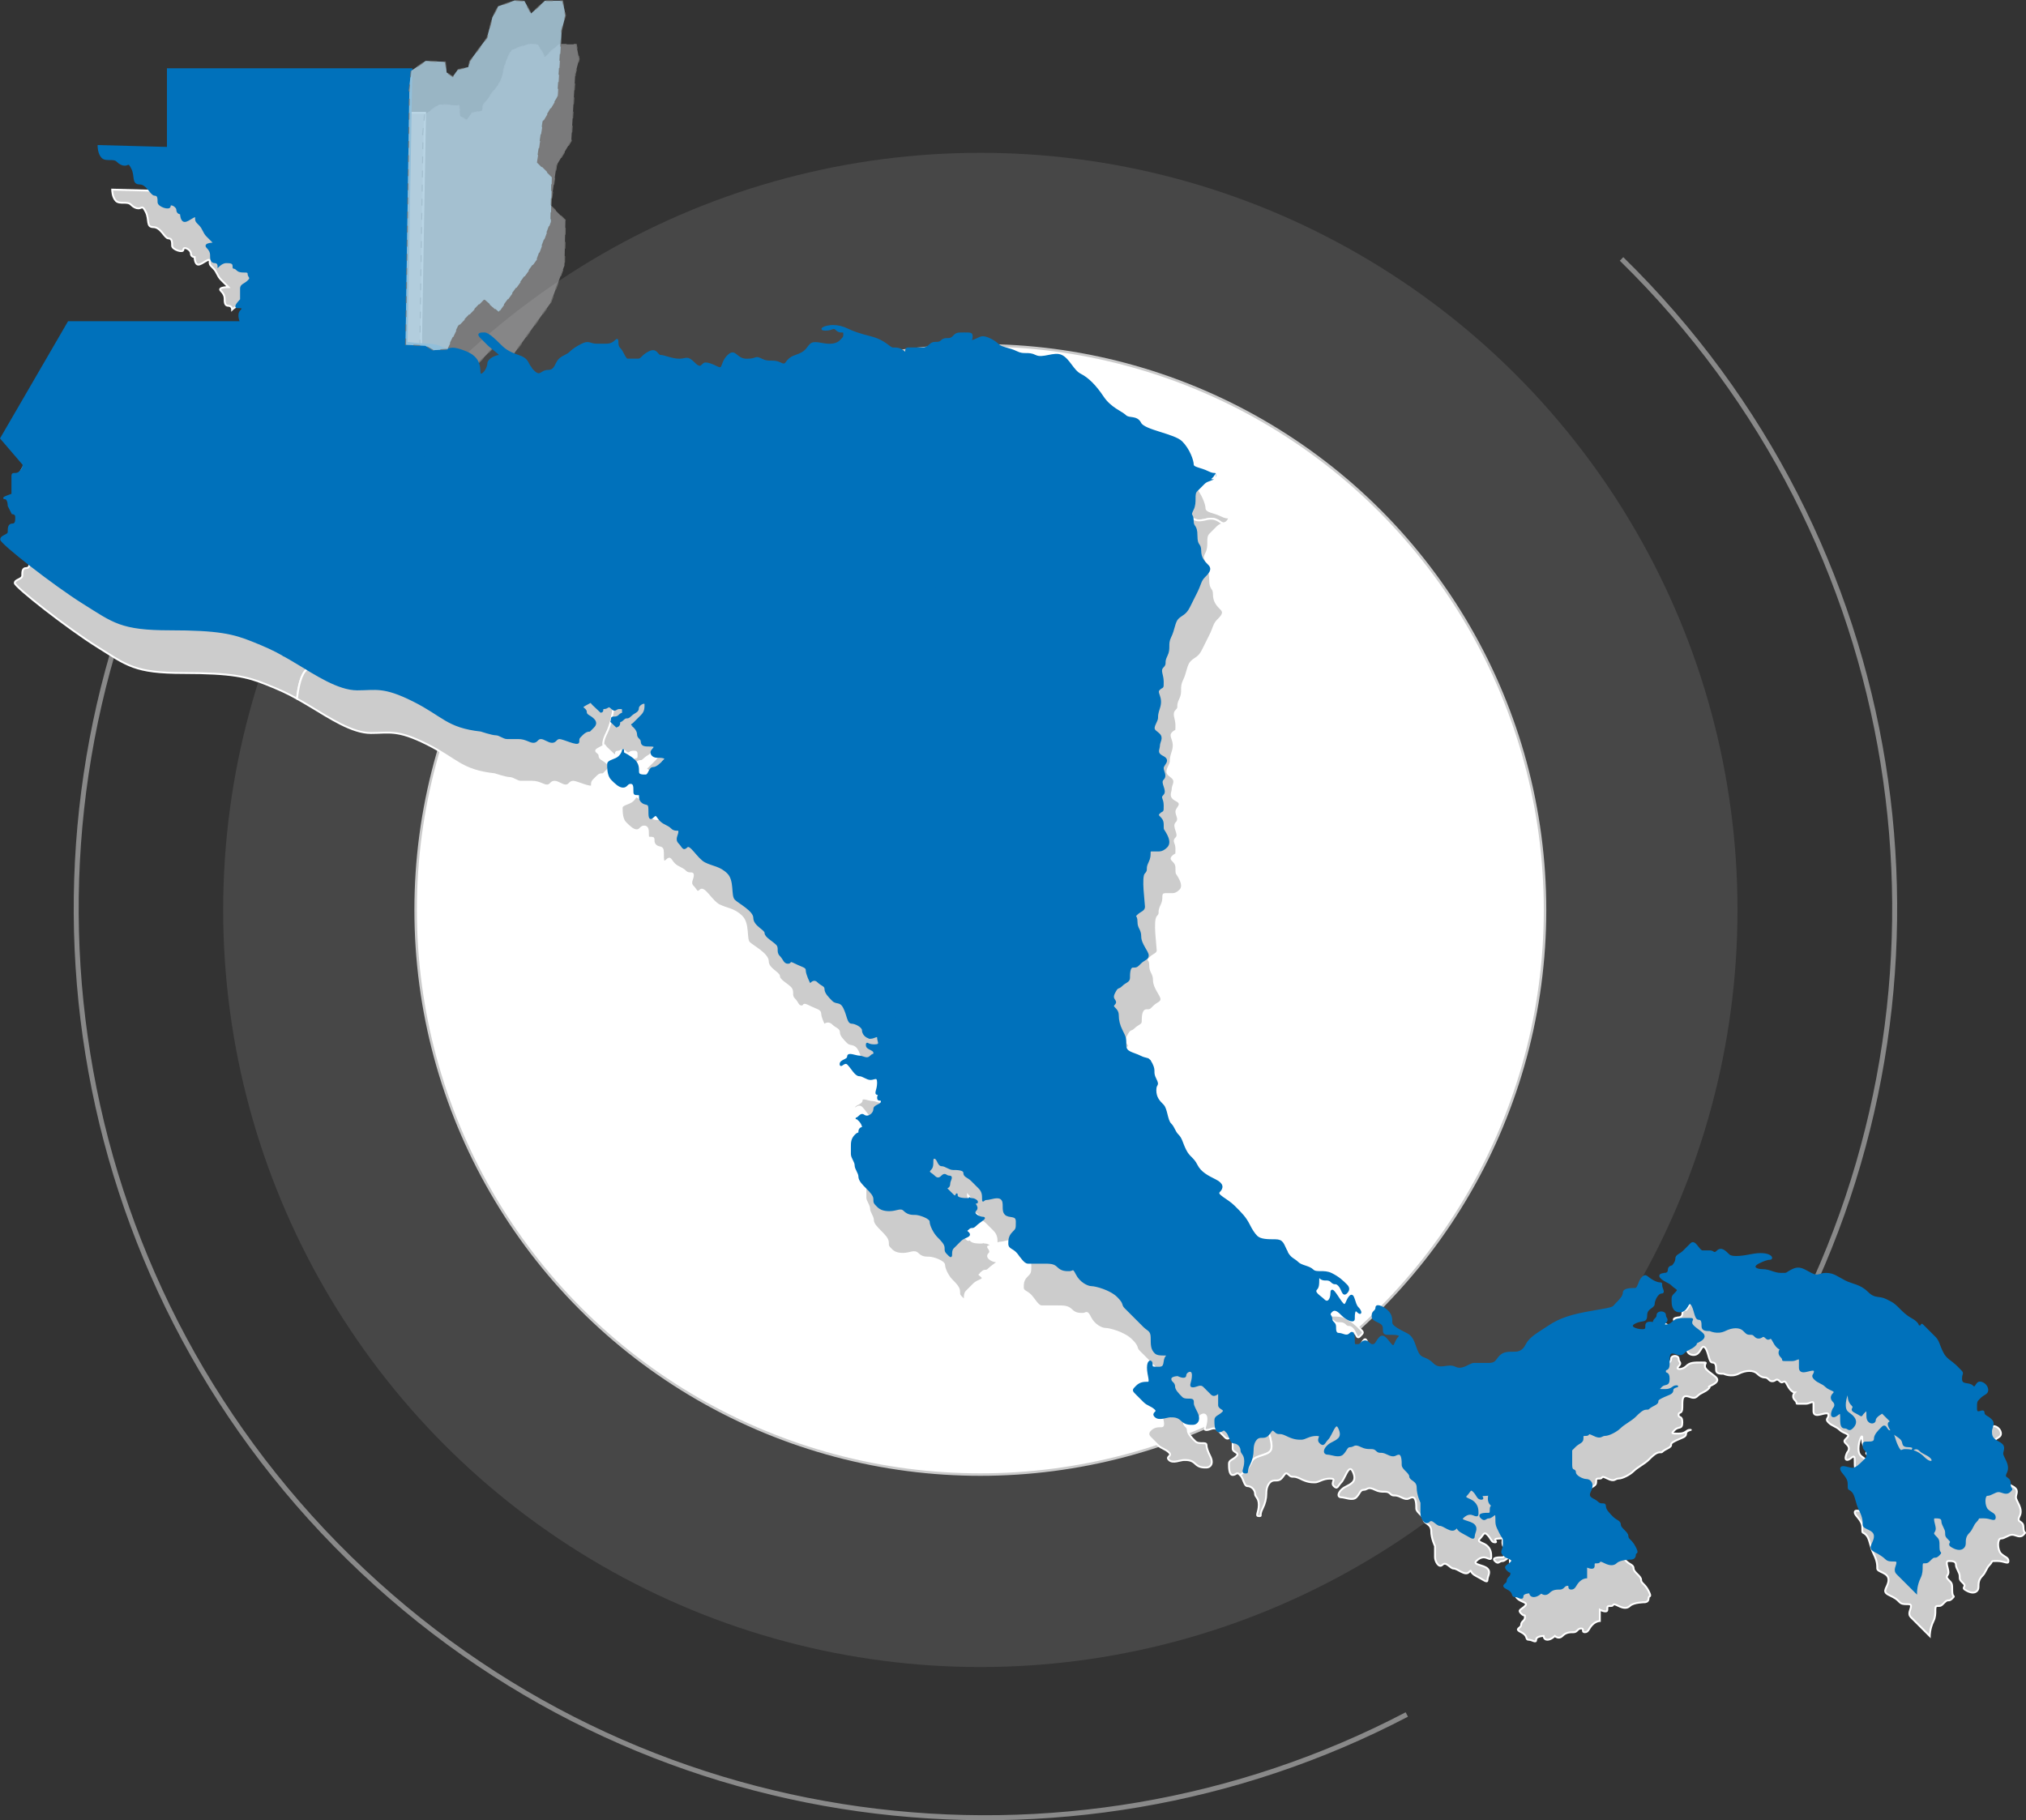 <svg xmlns="http://www.w3.org/2000/svg" id="Capa_2" data-name="Capa 2" viewBox="0 0 814.42 731.75"><rect x="0" y="0" width="814.42" height="731.75" fill="#333333" stroke="none"/><defs><style>      .cls-1 {        opacity: .1;      }      .cls-1, .cls-2 {        fill: #fff;      }      .cls-3 {        opacity: .73;      }      .cls-3, .cls-4 {        fill: #adcee0;      }      .cls-3, .cls-4, .cls-5, .cls-6 {        fill-rule: evenodd;      }      .cls-3, .cls-6 {        stroke: #6f6f6e;        stroke-dasharray: 0 0 2.43 3.24;        stroke-linecap: round;        stroke-linejoin: round;        stroke-width: .4px;      }      .cls-7 {        opacity: .42;        stroke-width: 2px;      }      .cls-7, .cls-2, .cls-8, .cls-9, .cls-10 {        stroke-miterlimit: 10;      }      .cls-7, .cls-9, .cls-10 {        stroke: #fff;      }      .cls-7, .cls-6 {        fill: none;      }      .cls-2 {        stroke: #cbcbcb;      }      .cls-4, .cls-5 {        opacity: .4;      }      .cls-5 {        fill: #e4e5e6;      }      .cls-8 {        stroke: #0071bb;      }      .cls-8, .cls-9 {        fill: #0071bb;      }      .cls-8, .cls-9, .cls-10 {        stroke-width: .75px;      }      .cls-10 {        fill: #ccc;      }    </style></defs><g id="Capa_1-2" data-name="Capa 1"><g><circle class="cls-1" cx="394.08" cy="365.81" r="304.37"></circle><circle class="cls-2" cx="394.08" cy="365.81" r="227"></circle></g><g><path class="cls-7" d="m723.62,527.77c68.53-138.01,44.28-310.04-71.78-423.67"></path><path class="cls-7" d="m68.64,202.74C.12,340.75,24.37,512.77,140.42,626.41c116.05,113.64,288.55,134.26,425.09,62.85"></path></g><g><g><path class="cls-10" d="m210.81,175.66l4.52-4.52c3.03-3.03,2.68-4.03,3.48-5.72-1.66-2.24-1.11-3.53-4.98-4.82-4.52-1.51-6.03-3.01-7.53-4.52-1.51-1.51-4.52-4.52-6.03-4.52s-3.01,0-1.51,1.51q1.51,1.51,3.01,3.01c1.51,1.51,6.03,4.52,4.52,4.52s-4.52,1.51-4.52,3.01-1.51,4.52-3.01,4.52,1.51-6.03-6.03-9.04c-7.53-3.01-6.03,0-9.04-1.51q-3.01-1.51-6.03-1.51c-3.01,0-8.7-.75-8.7-.75l1.02-59.82.9-50.15h-97.92v31.63l-27.87-.75s0,3.01,1.51,4.52c1.51,1.51,4.52,0,6.03,1.51q1.51,1.51,3.01,1.51c1.51,0,1.51-1.51,3.01,1.51,1.51,3.01,0,6.03,3.01,6.03s4.52,4.52,6.03,4.52,1.51,1.51,1.51,3.01,4.52,3.01,4.52,1.51,3.01,0,3.01,1.51,1.51,1.51,1.51,1.51c0,0,0,3.01,1.51,3.01s4.52-3.01,4.52-1.51,0,1.51,1.51,3.01,1.51,3.01,3.01,4.52l3.01,3.01s-4.52,0-3.01,1.51q1.51,1.51,1.51,3.01c0,1.51,0,3.01,1.51,3.01s1.51,1.51,1.51,1.51c0,0,1.51-1.51,3.01-1.51s3.01,0,3.01,1.51,0,0,1.51,1.51c1.51,1.51,4.52,0,4.52,1.51s1.51,1.51,0,3.01c-1.51,1.51-3.01,1.51-3.01,3.01v4.52s-3.01,3.01-1.51,3.01,3.01,0,1.51,1.51c-1.51,1.51,0,4.52,0,4.52H33.05l-27.12,46.7,9.04,10.54s0,1.51-1.51,3.01c-1.51,1.51-3.01,0-3.01,1.51v7.53s-4.52,1.51-3.01,1.51,1.51,3.01,1.51,3.01l1.51,3.01s1.51,0,1.51,1.51,0,3.01-1.51,3.01-1.51,1.51-1.51,3.01-3.01,1.51-3.01,3.01,21.09,18.08,33.14,25.61c12.05,7.53,15.06,10.54,34.65,10.54s25.61,1.51,33.14,4.52c5.37,2.15,8.45,3.54,12.51,5.8.52-4.75,1.65-10.21,4.06-11.82,4.52-3.01,3.01-1.51,7.53-3.01,4.52-1.51,4.52,0,7.53,0s-1.51-3.01,1.51-6.03c3.01-3.01,0-6.03,4.52-6.03s7.53,1.51,7.53-1.51-4.52-4.52-3.01-7.53c1.51-3.01,0,0,3.01-1.51,3.01-1.51,4.52-1.51,7.53-3.01q3.01-1.51,6.03-6.03c3.01-4.52,3.01,3.01,6.03-1.51,3.01-4.52,3.01-7.53,0-10.54-3.01-3.01-7.53-3.01-4.52-7.53,3.01-4.52,0-6.03,3.01-9.04q3.01-3.01,9.04-6.03c6.03-3.01,7.53-7.53,12.05-10.54,4.52-3.01,3.01,0,9.04-4.52q6.03-4.52,10.55-9.04Z"></path><path class="cls-10" d="m242.44,270.57c-3.01-3.01-3.01,0-4.52,1.51-1.51,1.51-4.52,1.51-7.53-3.01-3.01-4.52,0-4.52-3.01-3.01-3.01,1.51-4.52-1.51-7.53-1.51s1.51,3.01,0,7.53c-1.51,4.52-3.01-1.51-7.53,1.51-4.52,3.01-3.01,3.01-7.53-3.01-4.52-6.03,3.01-3.01,0-4.52-3.01-1.51-4.52,0-7.53-3.01-3.01-3.01-3.01-4.52-7.53-3.01-4.52,1.51-1.51-1.51-3.01-4.52-1.51-3.01-3.01-1.51-7.53-6.03-4.52-4.52-1.51-4.52-6.03-6.03-4.52-1.51-6.11.24-10.55-1.51-3.01-1.18-2.49-1.11-2.49-1.11l-.52-.39c-3.01,1.51-4.52,1.51-7.53,3.01-3.01,1.51-1.51-1.51-3.01,1.51-1.51,3.01,3.01,4.52,3.01,7.53s-3.01,1.51-7.53,1.51-1.51,3.01-4.52,6.03c-3.01,3.01,1.51,6.03-1.51,6.03s-3.01-1.51-7.53,0c-4.52,1.51-3.01,0-7.53,3.01-2.41,1.61-3.53,7.07-4.06,11.82,1.63.91,3.41,1.95,5.57,3.24,7.53,4.52,16.57,10.54,24.1,10.54s10.54-1.51,22.6,4.52c12.05,6.03,13.56,10.54,27.12,12.05,0,0,4.52,1.51,6.03,1.51s3.01,1.51,4.52,1.51h4.52c3.01,0,4.52,1.51,6.03,1.51s1.51-1.51,3.01-1.51,3.01,1.51,4.52,1.51,1.51-1.51,3.01-1.51,7.53,3.01,7.53,1.51,0-1.51,1.51-3.01,1.51-1.51,3.01-1.51l1.51-1.51q1.51-1.51,0-3.01c-1.51-1.51-3.01-1.51-3.01-3.01s-3.01-1.51,0-3.01c1.01-.51,1.51-.84,1.79-1-.26-.82-.13-2.3,1.23-5.02,3.01-6.03,3.01-15.06,4.52-19.58,1.51-4.52-3.01-1.51-6.03-4.52Z"></path><path class="cls-10" d="m441.29,222.36c3.01,0,4.52,4.52,7.53,0,3.01-4.52,6.03-3.01,9.04-3.01s7.53,4.52,10.55-1.51c3.01-6.03,6.03-7.53,9.04-9.04,3.01-1.51,1.51,1.51,7.53,0,4.18-1.04,5.46,1.53,6.85,1.7.46-.18.89-.35,1.25-.54.28-.27.59-.64.93-1.16,0-1.51,0,0-3.01-1.51-3.01-1.51-6.03-1.51-6.03-3.01s-1.51-6.03-4.52-9.04c-3.01-3.01-15.06-4.52-16.57-7.53-1.51-3.01-4.52-1.51-6.03-3.01s-6.03-3.01-9.04-7.53c-3.01-4.52-6.03-7.53-9.04-9.04s-4.52-6.03-7.53-7.53c-3.01-1.51-7.53,1.51-10.55,0-3.01-1.51-4.52,0-7.53-1.51-3.01-1.51-6.03-1.51-7.53-3.01-1.51-1.51-4.52-3.01-6.03-3.01s-3.01,1.51-4.52,1.51,0,0,0-1.51,0-1.51-3.01-1.51-3.01,0-4.52,1.51c-1.51,1.51-3.01,0-4.52,1.51-1.51,1.51-3.01,0-4.52,1.51q-1.51,1.51-3.01,1.51h-6.03c-1.51,0,0,3.01-1.51,1.51s-3.01-1.51-4.52-1.51-3.01-3.01-9.04-4.52q-6.03-1.51-9.04-3.01t-6.03-1.51c-3.01,0-6.03,1.51-3.01,1.51s3.01-1.51,4.52,0c1.51,1.51,3.01,0,3.01,1.51s0,1.51-1.51,3.01q-1.51,1.51-4.52,1.51c-3.01,0-6.03-1.51-7.53,0-1.51,1.51-1.51,3.01-6.03,4.52-4.52,1.51-3.01,4.52-6.03,3.01-3.01-1.51-4.52,0-7.53-1.51-3.01-1.51-1.51,0-6.03,0s-4.52-4.52-7.53-1.51c-3.01,3.01-1.51,6.03-4.52,4.52q-3.01-1.51-4.52-1.51c-1.51,0-1.51,3.01-4.52,0-3.01-3.01-3.01-1.51-6.03-1.51s-6.03-1.51-7.53-1.51-1.51-3.01-4.52-1.51c-3.01,1.51-3.01,3.01-4.52,3.01h-4.52c-1.51-1.51-1.51-3.01-3.01-4.52-1.51-1.51,0-4.52-1.51-3.01-1.51,1.51-3.01,1.51-4.52,1.51h-3.01c-3.01,0-3.01-1.51-6.03,0s-3.01,1.51-4.52,3.01c-1.51,1.51-3.01,1.51-4.52,3.01-1.51,1.51-1.51,4.52-4.52,4.52s-3.01,3.01-6.03,0c-.43-.43-.76-.83-1.04-1.2-.8,1.69-.45,2.69-3.48,5.72l-4.52,4.52q-4.52,4.52-10.55,9.04c-6.03,4.52-4.52,1.51-9.04,4.52-4.52,3.01-6.03,7.53-12.05,10.54q-6.03,3.01-9.04,6.03c-3.01,3.01,0,4.52-3.01,9.04-3.01,4.52,1.51,4.52,4.52,7.53,3.01,3.01,3.01,6.03,0,10.54-3.01,4.52-3.01-3.01-6.03,1.51q-3.01,4.52-6.03,6.03l1.29.93c.48.16,1.05.35,1.72.57,4.52,1.51,6.03,0,10.55,1.51,4.52,1.51,1.51,1.51,6.03,6.03,4.52,4.52,6.03,3.01,7.53,6.03,1.51,3.01-1.51,6.03,3.01,4.52,4.52-1.51,4.52,0,7.53,3.01,3.01,3.01,4.52,1.51,7.53,3.01,3.01,1.51-4.52-1.51,0,4.52,4.52,6.03,3.01,6.03,7.53,3.01,4.52-3.01,6.03,3.01,7.53-1.51,1.51-4.52-3.01-7.53,0-7.53s4.52,3.01,7.53,1.51c3.01-1.51,0-1.51,3.01,3.01,3.01,4.52,6.03,4.52,7.53,3.01,1.51-1.51,1.51-4.52,4.52-1.51,3.01,3.01,7.53,0,6.03,4.52-1.51,4.52-1.51,13.56-4.52,19.58-1.36,2.72-1.49,4.2-1.23,5.02.55-.33.23,0,1.23,1l3.18,2.99c1.17-.13-.1-1.48,1.34-1.48,1.51,0,1.51-1.51,3.01,0s1.51,0,3.01,0,1.51,0,1.51,1.51,0,0-1.51,1.51c-1.51,1.51-3.01,0-3.01,1.51,0,.31-.07.61-.16.9l2.08,1.96c.64-.17,1.09-.54,1.09-1.35,0-1.51,0,0,1.51-1.51,1.51-1.51,1.51,0,3.01-1.51,1.51-1.51,3.01-1.51,3.01-3.01s3.01-3.01,3.01-1.51,0,3.01-1.51,4.52q-1.51,1.51-3.01,3.01c-1.51,1.51-1.51,0,0,1.51s1.51,1.51,1.51,3.01,1.51,1.51,1.51,3.01,1.51,1.51,3.01,1.51,3.01,0,1.51,1.51,0,3.01,1.51,3.01,4.52,0,3.01,1.51c1.84-.37,4.32-.86,7.53-1.51,7.53-1.51,9.04,3.01,10.55-3.01,1.51-6.03-1.51-13.56,3.01-12.05,4.52,1.51,6.03,4.52,7.53,0,1.51-4.52,0-6.03,0-12.05s-6.03-7.53-3.01-12.05c3.01-4.52,0-7.53,6.03-6.03s7.53,3.01,12.05,1.51c4.52-1.51,1.51,6.03,6.03,0,4.52-6.03,6.03-9.04,9.04-13.56,3.01-4.52,4.52-6.03,7.53-3.01,3.01,3.01,1.51,6.03,6.03,7.53,4.52,1.51,3.01,3.01,6.03,4.52,3.01,1.51,1.51-3.01,3.01-6.03,1.51-3.01,1.51,0,6.03-3.01,4.52-3.01,7.53,3.01,10.54-3.01,3.01-6.03-3.01-3.01,3.01-6.03,6.03-3.01,7.53,1.51,9.04-4.52,1.51-6.03-4.52-4.52,0-9.04,4.52-4.52,0-3.01,3.01-7.53,3.01-4.52,1.51,4.52,4.52,0,3.01-4.52-3.01-10.54,4.52-13.56s9.04-6.03,12.05,0c3.01,6.03,1.51,7.53,6.03,7.53s4.52,1.51,9.04,1.51,1.51-6.03,6.03-4.52c4.52,1.51,6.03,4.52,7.53,1.51,1.51-3.01,3.01-4.52,6.03-4.52Z"></path><g><path class="cls-10" d="m494.02,208.8c-.35.52-.65.89-.93,1.16.55-.29.93-.63.93-1.16Z"></path><path class="cls-10" d="m465.39,448.32c0-1.51-1.51-4.52,1.51-4.52l.47-.14c-.72-.74-1.34-.29-3.49-1.36-3.01-1.51-6.03-1.51-6.03-4.52s0-3.01-1.51-6.03q-1.51-3.01-1.51-6.03c0-3.01-3.01-3.01-1.51-4.52,1.51-1.51-1.51-1.51,0-4.52,1.51-3.01,1.51-1.51,3.01-3.01,1.51-1.51,3.01-1.51,3.01-3.01s0-4.52,1.51-4.52,1.51,0,3.01-1.51c1.51-1.51,3.01-1.51,3.01-3.01s-3.01-4.52-3.01-7.53-1.51-3.01-1.51-6.03-1.51-1.51,0-3.01c1.51-1.51,3.01-1.51,3.01-3.01s-1.51-12.05,0-13.56,0-1.51,1.51-4.52c1.51-3.01,0-4.52,1.51-4.52h3.01q1.51,0,3.01-1.51t0-4.52c-1.51-3.01-1.51-1.51-1.51-4.52s-3.01-3.01-1.51-4.52c1.51-1.51,1.51,0,1.51-3.01s-1.51-3.01,0-4.52c1.51-1.51-1.51-4.52,0-6.03,1.51-1.51,0-3.01,0-4.52s3.01-3.01,0-4.52c-3.01-1.51-1.51-3.01-1.51-4.52s1.51-3.01,0-4.52c-1.51-1.51-3.01-1.51-1.51-4.52,1.51-3.01,0-1.51,1.51-6.03,1.51-4.52-1.51-6.03,0-7.53,1.51-1.51,1.51,0,1.51-3.01s-1.51-4.52,0-6.03c1.51-1.51,0-1.51,1.51-4.52,1.51-3.01,0-4.52,1.51-7.53,1.51-3.01,1.51-6.03,3.01-7.53,1.51-1.51,3.01-1.51,4.52-4.52q1.51-3.01,3.01-6.03c1.51-3.01,1.51-4.52,3.01-6.03,1.51-1.51,3.01-3.01,1.51-4.52-1.51-1.51-3.01-3.01-3.01-6.03s-1.51-1.51-1.51-6.03-1.51-3.01-1.51-6.03-1.51-1.51,0-4.52c1.51-3.01,0-6.03,1.51-7.53s1.51-1.51,3.01-3.01c.63-.63,1.51-.99,2.34-1.31-1.4-.17-2.68-2.74-6.85-1.7-6.03,1.51-4.52-1.51-7.53,0-3.01,1.51-6.03,3.01-9.04,9.04-3.01,6.03-7.53,1.51-10.55,1.51s-6.03-1.51-9.04,3.01c-3.01,4.52-4.52,0-7.53,0s-4.52,1.51-6.03,4.52c-1.51,3.01-3.01,0-7.53-1.51-4.52-1.51-1.51,4.52-6.03,4.52s-4.52-1.51-9.04-1.51-3.01-1.51-6.03-7.53c-3.01-6.03-4.52-3.01-12.05,0s-1.51,9.04-4.52,13.56c-3.01,4.52-1.51-4.52-4.52,0-3.01,4.52,1.51,3.01-3.01,7.53-4.52,4.52,1.51,3.01,0,9.04-1.51,6.03-3.01,1.51-9.04,4.52-6.03,3.01,0,0-3.01,6.03-3.01,6.03-6.03,0-10.54,3.01-4.52,3.01-4.52,0-6.03,3.01-1.51,3.01,0,7.53-3.01,6.03-3.01-1.51-1.51-3.01-6.03-4.52-4.52-1.51-3.01-4.52-6.03-7.53-3.01-3.01-4.52-1.51-7.53,3.01-3.01,4.52-4.52,7.53-9.04,13.56-4.52,6.03-1.51-1.51-6.03,0-4.52,1.51-6.03,0-12.05-1.51s-3.01,1.51-6.03,6.03c-3.01,4.52,3.01,6.03,3.01,12.05s1.51,7.53,0,12.05c-1.51,4.52-3.01,1.51-7.53,0-4.52-1.51-1.51,6.03-3.01,12.05-1.51,6.03-3.01,1.51-10.55,3.01-3.21.64-5.69,1.14-7.53,1.51h0c-1.51,1.51-3.01,3.01-4.52,3.01s-1.51,3.01-3.01,3.01-3.01,0-3.01-1.51,0-3.01-1.51-4.52-4.52-3.01-4.52-3.01v-1.51s0,1.51-1.51,3.01c-1.51,1.51-4.52,1.51-4.52,3.01s0,4.52,1.51,6.03,3.01,3.01,4.52,3.01,1.51-1.51,3.01-1.51,1.51,1.51,1.51,3.01,0,1.51,1.51,1.51,0,1.51,1.51,3.01c1.51,1.51,3.01,0,3.01,3.01s0,4.52,1.51,3.01,1.51,0,3.01,1.51c1.51,1.51,3.01,1.51,4.52,3.01s3.01,0,3.01,1.51-1.51,3.01,0,4.52c1.51,1.51,1.51,3.01,3.01,1.51,1.51-1.51,4.52,4.52,7.53,6.03,3.01,1.51,6.03,1.51,9.04,4.52,3.01,3.01,1.51,9.04,3.01,10.54,1.51,1.51,7.53,4.52,7.53,7.53s4.52,4.52,4.52,6.03,3.01,3.01,4.52,4.52c1.51,1.51,0,3.01,1.51,4.52,1.51,1.51,1.51,3.01,3.01,3.01s0-1.51,3.01,0c3.01,1.51,4.52,1.51,4.52,3.01s1.51,4.52,1.51,4.52c0,0,1.51-1.51,3.01,0,1.51,1.51,3.01,1.51,3.01,3.01s1.51,3.01,3.01,4.52,3.01,0,4.52,3.01c1.51,3.01,1.51,6.03,3.01,6.03s4.52,1.51,4.52,3.01c0,1.4,1.31,2.79,2.7,2.98.16-.38.64-1.22,1.81-2.98,3.01-4.52,6.03-7.53,9.04-4.52,3.01,3.01,6.03,1.51,10.55,4.52,4.52,3.01,1.51,0,9.04,4.52,7.53,4.52,7.53,6.03,12.05,4.52,4.52-1.51,4.52-3.01,10.55-4.52,6.03-1.51,4.52-3.01,10.54,0,6.03,3.01,6.03-1.51,9.04,3.01,3.01,4.52,4.52,1.51,6.03,6.03,1.51,4.52,1.51,10.54,4.52,7.53,3.01-3.01,1.51-4.52,6.03-1.51,4.52,3.01,6.03,6.03,9.04,4.52,3.01-1.51,4.52-1.51,7.53-3.01,3.01-1.51,4.52-3.01,4.52-4.52Z"></path></g><g><path class="cls-10" d="m674.79,529.67s-3.01,0-1.51,1.51,3.01,1.51,4.52,3.01,3.01,1.51,1.51,3.01-1.51,1.51-1.51,3.01,0,4.52,3.01,4.52,3.01-4.52,4.52-3.01,1.51,6.03,3.01,6.03,1.51,1.51,1.51,3.01,1.51,1.51,3.01,1.51c0,0,3.01,1.51,6.03,0,3.01-1.51,6.03-1.51,7.53,0q1.51,1.51,3.01,1.51c1.51,0,1.51,1.51,3.01,1.51s1.51-1.51,3.01,0c1.51,1.51,1.51-1.51,3.01,1.51,1.51,3.01,3.01,3.01,3.01,3.01,0,0-1.51,1.51,0,3.01s0,1.51,1.51,1.51h3.01c1.51,0,3.01-1.51,3.01,0v3.01q0,1.51,1.51,1.51c1.51,0,4.52-1.51,4.52,0s-1.51,1.51,0,3.01c1.51,1.51,3.01,1.51,4.52,3.01,1.51,1.51,4.52,1.51,3.01,3.01s-1.51,1.51,0,3.01c1.51,1.51,0,3.01,0,3.01,0,0-1.51,3.01,0,3.01s3.01-3.01,3.01,0,0,4.52,1.51,4.52,1.51,1.51,3.01,0,1.51-3.01,0-4.52-3.01-1.51-3.01-4.52,1.51-6.03,1.51-4.52,0,3.01,1.51,4.52-1.51,1.51,1.51,3.01,1.51,1.51,3.01,0q1.51-1.51,1.51,1.51c0,3.01,3.01,3.01,3.01,1.51s3.01-3.01,3.01-3.01c0,0,1.51,1.51,3.01,3.01,1.51,1.51-1.51,0,0,3.01,1.51,3.01,3.01,3.01,4.52,4.52,1.51,1.51,0,3.01,3.01,3.01s1.51,1.51,1.51,1.51c0,0,1.51-1.51,3.01,0s3.01,1.51,4.52,3.01c1.51,1.51,0,3.01-3.01,0s-6.03-3.01-7.53-3.01-1.51,1.51-3.01-1.51c-1.51-3.01-1.51-6.03-3.01-6.03s-1.51-3.01-3.01-1.51-3.01,3.01-3.01,4.52-1.51,1.51-3.01,1.51-1.51,0-1.51,1.51,1.51,1.51,1.51,3.01,0,1.51-1.51,3.01c-1.51,1.51-3.01,3.01-4.52,3.01s-4.52-1.51-4.52,0,3.01,3.01,3.01,6.03,0,1.51,1.51,3.01,1.51,4.52,3.01,7.53,1.51,4.52,1.51,6.03,4.52,1.51,4.52,4.52-3.01,4.52,0,6.03,3.01,1.51,4.52,3.01c1.51,1.51,4.52,0,4.52,1.51s-1.51,3.01,0,4.52l3.01,3.01,4.52,4.52s0-3.01,1.51-6.03c1.51-3.01,0-6.03,1.51-6.03s1.51,0,3.01-1.51c1.51-1.51,1.51,0,3.01-1.51s0,0,0-3.01,0-3.01-1.51-4.52,0-1.51,0-3.01-1.51-4.52,0-4.52,3.01,0,3.01,1.51,1.51,3.01,1.51,4.52,0,1.51,1.51,3.01c1.51,1.51-1.51,1.51,1.51,3.01,3.01,1.51,4.52,0,4.52-1.51s0-3.01,1.51-4.52c1.51-1.51,1.51-3.01,3.01-4.52,1.51-1.51,0-1.51,3.01-1.51s4.52,1.51,4.52,0-1.51-1.51-3.01-3.01c-1.51-1.51-1.51-6.03,0-6.03s3.01-1.51,4.52-1.51,3.01,1.51,4.52,0c1.51-1.51,0,0,0-3.01s-3.01-1.51-1.51-4.52c1.51-3.01-1.51-6.03-1.51-7.53s1.51-3.01-1.51-4.52c-3.01-1.51-3.01-3.01-3.01-4.52s1.51-3.01,0-4.52c-1.51-1.51-3.01-1.51-3.01-3.01s-3.01,1.51-3.01-1.51,0-3.01,1.51-4.52c1.51-1.51,3.01-1.51,3.01-3.01s-1.51-3.01-3.01-3.01-1.51,3.01-3.01,1.51-4.52,0-4.52-3.01,1.51-1.51-1.51-4.52c-3.01-3.01-4.52-3.01-6.03-6.03s-1.51-4.52-3.01-6.03c-1.51-1.51-3.01-3.01-4.52-4.52s0,0-1.51,0,0,0-1.51-1.51c-1.51-1.51-3.01-1.51-6.03-4.52q-3.01-3.01-6.03-4.52c-3.01-1.51-4.52,0-7.53-3.01-3.01-3.01-6.03-3.01-9.04-4.52-3.01-1.51-4.52-3.01-7.53-3.01s-3.01,1.51-6.03,0c-3.01-1.51-4.52-3.01-7.53-1.51-3.01,1.51-1.51,1.51-4.52,1.51s-4.52-1.51-7.53-1.51-4.52-1.51-1.51-3.01q3.01-1.51,4.52-1.51c1.51,0,0-3.01-7.53-1.51s-7.53,1.51-9.04,0-3.01-3.01-4.52-1.51-1.51,0-3.01,0h-3.01c-1.51,0-3.01-4.52-4.52-3.01s-1.51,1.51-3.01,3.01c-1.51,1.51-3.01,1.51-3.01,3.01s-1.51,3.01-1.51,3.01c0,0-1.51,0-1.51,1.51s-1.51,1.51-1.51,1.51Z"></path><path class="cls-10" d="m685.33,549.25c0-1.51,1.51-1.51-1.51-1.51s-4.52,0-6.03,1.51c-1.51,1.51-4.52,1.51-3.01,0,1.51-1.51,0-1.51,0-3.01s-3.01-1.51-3.01,0-1.51,1.51-1.51,3.01c0,.08,0,.15.01.22-.28-.12-.75-.22-1.52-.22-3.01,0,0,3.01-3.01,3.01s-6.03-1.51-3.01-3.01c3.01-1.51,4.52,0,4.52-3.01s3.01-3.01,3.01-4.52,1.51-4.52,3.01-4.52,0-1.51,0-3.01,0,0-3.01-1.51c-3.01-1.51-3.01-3.01-4.52-1.51s-1.51,4.52-3.01,4.52-4.52,0-4.52,1.51-1.51,3.01-3.01,4.52c-1.51,1.51,0,1.51-9.04,3.01-9.04,1.51-13.56,3.01-18.08,6.03-4.52,3.01-7.53,4.52-9.04,7.53q-1.51,3.01-4.52,3.01c-3.01,0-4.52,0-6.03,1.51-1.51,1.51-1.51,3.01-4.52,3.01h-6.03c-1.51,0-4.52,3.01-7.53,1.51-3.01-1.51-6.03,1.51-9.04-1.51-3.01-3.01-4.52-1.51-6.03-4.52-1.51-3.01-1.51-6.03-4.52-7.53-3.01-1.51-6.03-3.01-6.03-4.52s0-3.01-1.51-4.52c-1.51-1.51-4.52-3.01-4.52-1.51s-1.51,1.51-1.51,3.01,0,1.51,3.01,3.01c3.01,1.51,0,4.52,3.01,4.52s6.03,0,4.52,1.51c-1.51,1.51-1.51,4.52-3.01,3.01s-3.01-4.52-4.52-3.01c-1.51,1.51-1.51,3.01-3.01,3.01s-1.51-1.51-3.01-1.51-1.51,1.51-3.01,1.51-1.51,0-1.51-1.51,0-4.52-1.51-3.01c-1.51,1.51-3.01,0-4.52,0s-1.51-1.51-1.51-3.01-1.51-1.51-1.51-3.01-1.51-1.51,0-3.01,3.01,0,4.52,1.51c1.51,1.51,4.52,3.01,4.52,1.51s0-4.52,1.51-3.01c1.51,1.51,1.51,0,0-1.51-1.51-1.51-1.51-6.03-3.01-4.52-1.51,1.51-1.51,4.52-3.01,3.01-1.51-1.51-4.52-7.53-4.52-4.52s-1.51,4.52-3.01,3.01c-1.51-1.51-4.52-3.01-3.01-4.52,1.51-1.51,0-6.03,1.51-4.52,1.51,1.51,3.01,0,4.52,1.51,1.51,1.51,1.51,0,3.01,1.51,1.51,1.51,1.51,4.52,3.01,3.01s1.51-1.51,0-3.01c-1.51-1.51-3.01-3.01-6.03-4.52-3.01-1.51-6.03,0-7.53-1.51-1.51-1.51-4.52-1.51-6.03-3.01-1.51-1.51-3.01-1.51-4.52-4.52l-4.52,4.52c-4.52,4.52-4.52-4.52-7.53-7.53-3.01-3.01-1.51,3.01-1.51,7.53s-3.01,0-4.52,3.01c-1.51,3.01,0,19.58,4.52,22.6,4.52,3.01,3.01,3.01,7.53,7.53,4.52,4.52-1.51,1.51-6.03,3.01-4.52,1.51-1.51,1.51-4.52,6.03-3.01,4.52,3.01,4.52,4.52,10.54,1.51,6.03,0,6.03-4.52,7.53-4.52,1.51-1.51,3.01-7.53,7.53,1.51,1.51,1.51,4.52,3.01,4.52s3.01,1.51,3.01,3.01,1.51,1.51,1.51,4.52-1.51,4.52,0,4.52,0,0,1.51-3.01q1.51-3.01,1.51-6.03t1.51-4.52c1.51-1.51,3.01,0,4.52-1.51s1.51-3.01,3.01-1.51c1.51,1.51,1.51,0,4.52,1.51s4.52,1.51,6.03,1.51,3.01-1.51,6.03-1.51,0,1.51,1.51,3.01c1.51,1.51,1.51,0,3.01-1.51,1.51-1.51,3.01-7.53,4.52-4.52q1.51,3.01,0,4.52c-1.51,1.51-3.01,1.51-4.52,3.01s-1.51,3.01,0,3.01,4.52,1.51,6.03,0c1.51-1.51,1.51-3.01,3.01-3.01s1.51-1.51,4.52,0c3.01,1.51,4.52,0,6.03,1.51s1.51,0,4.52,1.51c3.01,1.51,3.01,0,4.52,0s1.51,3.01,1.51,4.52,3.01,3.01,3.01,4.52,3.01,1.51,3.01,4.52,1.51,6.03,1.51,6.03v4.52c0,1.51,1.51,4.52,3.01,3.01,1.51-1.51,3.01,1.51,4.52,1.51s4.52,3.01,6.03,1.51c1.51-1.51,0,0,3.01,1.51,3.01,1.51,4.52,3.01,4.52,1.51s1.51-3.01,0-4.52c-1.51-1.51-6.03-1.51-4.52-3.01q1.51-1.51,3.01-1.51c1.51,0,3.01,1.51,3.01,0s0-3.01-1.51-4.52c-1.51-1.51-4.52-1.51-3.01-3.01s1.51-3.01,3.01-1.51c1.51,1.51,1.51,3.01,3.01,3.01s-1.51-1.51,1.51-1.51,1.51-1.51,1.51,1.51,3.01,3.01,1.51,3.01,0,3.01-1.51,3.01-4.52,0-3.01,1.51c1.51,1.51,1.51,0,3.01,0s3.01-3.01,3.01,0,0,3.01,1.51,6.03c1.51,3.01,1.51,1.51,1.51,4.52s-1.51,3.01,0,4.52c1.51,1.51,4.52,1.51,3.01,3.01-1.51,1.51-3.01,1.51-1.51,3.01s1.51,0,1.51,1.51-1.51,1.51-1.51,3.01-3.01,1.51,0,3.01,1.51,3.01,3.01,3.01,3.01,1.51,3.01,0,3.01-1.51,3.01-1.51c0,0,0,1.51,1.51,1.51s3.01-1.51,3.01-1.51c0,0,1.51,1.51,3.01,0s3.01-1.51,4.52-1.51,1.51-1.51,3.01-1.51,0,1.51,1.51,1.51,1.51-1.51,3.01-3.01,3.01-1.51,3.01-1.51v-4.52s3.01,1.51,3.01,0,0-1.51,1.51-1.51,0-1.51,3.01,0q3.01,1.51,4.52,0c1.51-1.51,6.03-1.51,6.03-1.51,0,0,1.51,0,1.51-1.51s1.51,0,0-3.01c-1.51-3.01-3.01-3.01-3.01-4.52s-3.01-3.01-3.01-4.52-1.51-1.51-3.01-3.01-3.01-3.01-3.01-4.52-1.51,0-3.01-1.51-4.52-1.51-3.01-4.52c1.51-3.01,0-4.52-1.51-4.52s-4.52-1.51-4.52-3.01-1.51,0-1.51-3.01v-6.03l1.51-1.51c1.51-1.51,3.01-1.51,3.01-3.01s0-1.51,1.51-1.51,0-1.51,3.01,0c3.01,1.51,3.01,0,4.52,0s4.52-1.51,6.03-3.01c1.51-1.51,4.52-3.01,6.03-4.52,1.51-1.51,3.01-3.01,4.52-3.01s0,0,3.01-1.51c3.01-1.51,0-1.51,3.01-3.01,3.01-1.51,4.52-1.51,4.52-3.01s3.01-1.51,1.51-1.51-1.51,1.51-4.52,1.51-3.01,0-1.51-1.51c1.51-1.51,3.01,0,3.01-3.01s-1.51-1.51-1.51-3.01,1.51,0,1.51-3.01,0-4.52,1.51-4.52,3.01,1.51,4.52,0c1.51-1.51,3.01-1.51,4.52-3.01,1.51-1.51-1.51,0,1.51-1.51q3.01-1.51,1.51-3.01c-1.51-1.51-4.52-3.01-4.52-4.52Z"></path></g><g><path class="cls-10" d="m394.59,498.04s0,.85.64,1.27c.21-.42-.64-1.27-.64-1.27Z"></path><path class="cls-10" d="m506.07,585.41c4.52-1.51,6.03-1.51,4.52-7.53-1.51-6.03-7.53-6.03-4.52-10.54,3.01-4.52,0-4.52,4.52-6.03,4.52-1.51,10.54,1.51,6.03-3.01-4.52-4.52-3.01-4.52-7.53-7.53-4.52-3.01-6.03-19.58-4.52-22.6,1.51-3.01,4.52,1.51,4.52-3.01s-1.51-10.54,1.51-7.53c3.01,3.01,3.01,12.05,7.53,7.53l4.52-4.52c-1.51-3.01-1.51-4.52-4.52-4.52s-6.03,0-7.53-1.51q-1.51-1.51-3.01-4.52c-1.51-3.01-3.01-4.52-6.03-7.53-3.01-3.01-7.53-4.52-6.03-6.03,1.51-1.51,1.51-3.01-1.51-4.52s-6.03-3.01-7.53-6.03c-1.51-3.01-3.01-3.01-4.52-6.03-1.51-3.01-1.51-4.52-3.01-6.03-1.51-1.51-1.51-3.01-3.01-4.52-1.51-1.51-1.51-6.03-3.01-7.53-1.51-1.51-3.01-3.01-3.01-6.03s1.51-1.51,0-4.52c-1.51-3.01,0-3.01-1.51-6.03-.25-.5-.46-.87-.64-1.15l-.86-.35c-3.01,0-1.51,3.01-1.51,4.52s-1.51,3.01-4.52,4.52c-3.01,1.51-4.52,1.51-7.53,3.01-3.01,1.51-4.52-1.51-9.04-4.52-4.52-3.01-3.01-1.51-6.03,1.51-3.01,3.01-3.01-3.01-4.52-7.53-1.51-4.52-3.01-1.51-6.03-6.03-3.01-4.52-3.01,0-9.04-3.01-6.03-3.01-4.52-1.51-10.54,0-6.03,1.51-6.03,3.01-10.55,4.52-4.52,1.51-4.52,0-12.05-4.52-7.53-4.52-4.52-1.51-9.04-4.52-4.52-3.01-7.53-1.51-10.55-4.52-3.01-3.01-6.03,0-9.04,4.52-1.17,1.76-1.66,2.6-1.81,2.98.1.01.2.04.31.04,1.51,0,3.01-1.51,3.01,0s1.51,3.01-1.51,3.01-3.01-1.51-3.01,0,3.01,1.51,3.01,3.01,0,0-1.51,1.51c-1.51,1.51-3.01,0-4.52,0s-4.52-1.51-4.52,0-3.01,1.51-3.01,3.01,1.51-1.51,3.01,0c1.51,1.51,3.01,4.52,4.52,4.52s3.01,1.51,4.52,1.51,3.01-1.51,3.01,1.51-1.51,4.52,0,4.52,0,0,0,1.51,1.51,0,1.51,1.51-3.01,1.51-3.01,3.01-1.51,3.01-3.01,3.01-1.51-1.51-3.01,0-1.51,0,0,1.51,1.51,3.01,1.51,3.01c0,0-1.51,0-1.51,1.51s0,0-1.51,1.51-1.51,3.01-1.51,4.52v3.01c0,1.51,1.51,3.01,1.51,4.52s1.51,3.01,1.51,4.52,1.51,3.01,3.01,4.52c1.51,1.51,3.01,3.01,3.01,4.52s0,1.51,1.51,3.01q1.51,1.51,4.52,1.51c3.01,0,4.52-1.51,6.03,0s3.01,1.51,4.52,1.51,6.03,1.51,6.03,3.01,1.51,4.52,3.01,6.03c1.51,1.51,3.01,3.01,3.01,4.52s0,1.51,1.51,3.01,0-1.51,1.51-3.01q1.51-1.51,3.01-3.01c1.51-1.51,4.52-1.51,3.01-3.01-1.51-1.51-1.51,0,0-1.51,1.51-1.51,1.51,0,3.01-1.51s4.52-3.01,3.01-3.01-4.52-1.51-3.01-3.01-1.51-3.01,0-3.01,0-1.51-1.51-1.51c-.38,0-.66-.09-.87-.24-.07.14-.26.24-.64.24-1.51,0-4.52,0-4.52-1.51s0,1.51-1.51,0c-1.51-1.51-3.01-3.01-3.01-3.01,0,0,1.51,0,1.51-1.51s1.51-3.01,0-3.01-1.51-1.51-3.01,0q-1.51,1.51-3.01,0c-1.51-1.51-3.01-1.51-1.51-3.01,1.51-1.51,0-4.52,1.51-4.52s1.51,3.01,3.01,3.01,3.01,1.51,4.52,1.51,4.52,0,4.52,1.51,1.51,1.51,3.01,3.01l3.01,3.01c1.51,1.51,1.51,3.01,1.51,4.52s0,0,1.51,0,4.52-1.51,6.03,0c1.51,1.51,0,4.52,1.51,6.03,1.51,1.51,4.52,0,4.52,3.01s0,3.01-1.51,4.52-1.51,3.01-1.51,4.52,1.51,1.51,3.01,3.01c1.51,1.51,3.01,4.52,4.52,4.52h6.03c3.01,0,4.52,0,6.03,1.51,1.51,1.51,3.01,1.51,4.52,1.51s1.51-1.51,3.01,1.51,4.52,4.52,6.03,4.52,7.53,1.51,10.54,4.52c3.01,3.01,1.51,3.01,3.01,4.52q1.51,1.51,3.01,3.01c1.51,1.51,3.01,3.01,4.52,4.52,1.51,1.51,3.01,1.51,3.01,4.52s0,4.52,1.51,6.03c1.51,1.51,6.03,0,4.52,1.51s0,4.52-3.01,4.52-3.01,0-3.01-1.51-1.51-1.51-1.51,1.51,1.51,6.03,0,6.03-3.01,0-4.52,1.51q-1.51,1.51,0,3.01t3.01,3.01c1.51,1.51,3.01,1.51,4.52,3.01,1.51,1.51-1.51,1.51,0,3.01,1.51,1.51,4.52,0,6.03,0s3.01,0,4.52,1.51c1.51,1.51,3.01,1.51,4.52,1.51s3.01-1.51,1.51-4.52q-1.51-3.01-1.51-4.52c0-1.51-3.01,0-4.52-1.51-1.51-1.51-3.01-3.01-3.01-4.52s-1.51-1.51-1.51-3.01,3.01-1.51,3.01-1.51c0,0,3.01,1.51,3.01,0s3.01-3.01,3.01,0-1.51,4.52,0,4.52,3.01-1.51,4.52,0q1.51,1.51,3.01,3.01c1.51,1.51,3.01-1.51,3.01,0v4.52c0,1.51,3.01,1.51,1.51,3.01-1.51,1.51-3.01,1.51-3.01,3.01s0,4.52,1.51,4.52,1.51-1.51,3.01,0c6.03-4.52,3.01-6.03,7.53-7.53Z"></path></g><g><polygon class="cls-5" points="169.83 54.01 169.89 54.01 170.69 46.07 176.6 42.01 184.52 42.41 185.02 46.69 187.48 48.36 189.56 45.5 193.73 44.5 194.31 42.12 201.25 32.71 203.43 24.47 205.7 20.09 212.34 17.73 216.3 17.95 218.99 22.96 224.53 17.83 231.64 17.83 232.81 23.76 231.24 29.7 229.65 56.57 223.73 66.45 221.35 82.64 227.29 88.56 226.9 106.75 221.35 121.78 205.95 143.12 200.02 137.97 189.75 148.64 185.39 157.75 185.49 157.93 179.59 158.32 176.42 156.53 168.5 156.13 170.03 54.23 169.83 54.01"></polygon><polygon class="cls-6" points="169.83 54.01 169.89 54.01 170.69 46.07 176.6 42.01 184.52 42.41 185.02 46.69 187.48 48.36 189.56 45.5 193.73 44.5 194.31 42.12 201.25 32.71 203.43 24.47 205.7 20.09 212.34 17.73 216.3 17.95 218.99 22.96 224.53 17.83 231.64 17.83 232.81 23.76 231.24 29.7 229.65 56.57 223.73 66.45 221.35 82.64 227.29 88.56 226.9 106.75 221.35 121.78 205.95 143.12 200.02 137.97 189.75 148.64 185.39 157.75 185.49 157.93 179.59 158.32 176.42 156.53 168.5 156.13 170.03 54.23 169.83 54.01"></polygon></g></g><g><path class="cls-8" d="m205.33,158.13l4.52-4.52c3.03-3.03,2.68-4.03,3.48-5.72-1.66-2.24-1.11-3.53-4.98-4.82-4.52-1.51-6.03-3.01-7.53-4.52-1.51-1.51-4.52-4.52-6.03-4.52s-3.01,0-1.51,1.51,1.51,1.51,3.01,3.01c1.51,1.51,6.03,4.52,4.52,4.52s-4.52,1.51-4.52,3.01-1.51,4.52-3.01,4.52,1.51-6.03-6.03-9.04c-7.53-3.01-6.03,0-9.04-1.51q-3.01-1.51-6.03-1.51c-3.01,0-8.7-.75-8.7-.75l1.02-59.82.9-50.15h-97.92v31.63l-27.87-.75s0,3.01,1.51,4.52c1.51,1.51,4.52,0,6.03,1.51q1.51,1.51,3.01,1.51c1.51,0,1.51-1.51,3.01,1.51,1.51,3.01,0,6.03,3.01,6.03s4.52,4.52,6.03,4.52,1.51,1.51,1.51,3.01,4.52,3.01,4.52,1.51,3.01,0,3.01,1.51,1.51,1.51,1.51,1.51c0,0,0,3.01,1.51,3.01s4.52-3.01,4.52-1.51,0,1.51,1.51,3.01c1.51,1.51,1.51,3.01,3.01,4.52l3.01,3.01s-4.52,0-3.01,1.51q1.51,1.51,1.51,3.01c0,1.51,0,3.01,1.51,3.01s1.51,1.51,1.51,1.51c0,0,1.51-1.51,3.01-1.51s3.01,0,3.01,1.51,0,0,1.51,1.51c1.51,1.51,4.52,0,4.52,1.51s1.51,1.51,0,3.01c-1.51,1.51-3.01,1.51-3.01,3.01v4.52s-3.01,3.01-1.51,3.01,3.01,0,1.51,1.51c-1.51,1.51,0,4.52,0,4.52H27.57L.46,176.21l9.04,10.54s0,1.51-1.51,3.01c-1.51,1.51-3.01,0-3.01,1.51v7.53s-4.52,1.51-3.01,1.51,1.51,3.01,1.51,3.01l1.51,3.01s1.51,0,1.51,1.51,0,3.01-1.51,3.01-1.51,1.51-1.51,3.01-3.01,1.51-3.01,3.01,21.09,18.08,33.14,25.61c12.05,7.53,15.06,10.54,34.65,10.54s25.61,1.51,33.14,4.52c5.37,2.15,8.45,3.54,12.51,5.8.52-4.75,1.65-10.21,4.06-11.82,4.52-3.01,3.01-1.51,7.53-3.01,4.52-1.51,4.52,0,7.53,0s-1.51-3.01,1.51-6.03c3.01-3.01,0-6.03,4.52-6.03s7.53,1.51,7.53-1.51-4.52-4.52-3.01-7.53c1.51-3.01,0,0,3.01-1.51,3.01-1.51,4.52-1.51,7.53-3.01q3.01-1.51,6.03-6.03c3.01-4.52,3.01,3.01,6.03-1.51,3.01-4.52,3.01-7.53,0-10.54-3.01-3.01-7.53-3.01-4.52-7.53,3.01-4.52,0-6.03,3.01-9.04q3.01-3.01,9.04-6.03c6.03-3.01,7.53-7.53,12.05-10.54,4.52-3.01,3.01,0,9.04-4.52q6.03-4.52,10.55-9.04Z"></path><path class="cls-8" d="m236.97,253.04c-3.01-3.01-3.01,0-4.52,1.51-1.51,1.51-4.52,1.51-7.53-3.01-3.01-4.52,0-4.52-3.01-3.01s-4.52-1.51-7.53-1.51,1.51,3.01,0,7.53c-1.51,4.52-3.01-1.51-7.53,1.51-4.52,3.01-3.01,3.01-7.53-3.01-4.52-6.03,3.01-3.01,0-4.52-3.01-1.51-4.52,0-7.53-3.01-3.01-3.01-3.01-4.52-7.53-3.01-4.52,1.51-1.51-1.51-3.01-4.52-1.51-3.01-3.01-1.51-7.53-6.03-4.52-4.52-1.51-4.52-6.03-6.03-4.52-1.51-6.11.24-10.55-1.51-3.01-1.18-2.49-1.11-2.49-1.11l-.52-.39c-3.01,1.51-4.52,1.51-7.53,3.01-3.01,1.51-1.51-1.51-3.01,1.51-1.51,3.01,3.01,4.52,3.01,7.53s-3.01,1.51-7.53,1.51-1.51,3.01-4.52,6.03c-3.01,3.01,1.51,6.03-1.51,6.03s-3.01-1.51-7.53,0c-4.52,1.51-3.01,0-7.53,3.01-2.41,1.61-3.53,7.07-4.06,11.82,1.63.91,3.41,1.95,5.57,3.24,7.53,4.52,16.57,10.54,24.1,10.54s10.54-1.51,22.6,4.52c12.05,6.03,13.56,10.55,27.12,12.05,0,0,4.52,1.51,6.03,1.51s3.01,1.51,4.52,1.51h4.52c3.01,0,4.52,1.51,6.03,1.51s1.51-1.51,3.01-1.51,3.01,1.51,4.52,1.51,1.51-1.51,3.01-1.51,7.53,3.01,7.53,1.51,0-1.51,1.51-3.01q1.51-1.51,3.01-1.51l1.51-1.51q1.51-1.51,0-3.01c-1.51-1.51-3.01-1.51-3.01-3.01s-3.01-1.51,0-3.01c1.01-.51,1.51-.84,1.79-1-.26-.82-.13-2.3,1.23-5.02,3.01-6.03,3.01-15.06,4.52-19.58,1.51-4.52-3.01-1.51-6.03-4.52Z"></path><path class="cls-8" d="m435.81,204.83c3.01,0,4.52,4.52,7.53,0,3.01-4.52,6.03-3.01,9.04-3.01s7.53,4.52,10.55-1.51c3.01-6.03,6.03-7.53,9.04-9.04,3.01-1.51,1.51,1.51,7.53,0,4.18-1.04,5.46,1.53,6.85,1.7.46-.18.89-.35,1.25-.54.28-.27.59-.64.93-1.16,0-1.51,0,0-3.01-1.51-3.01-1.51-6.03-1.51-6.03-3.01s-1.51-6.03-4.52-9.04c-3.01-3.01-15.06-4.52-16.57-7.53-1.51-3.01-4.52-1.51-6.03-3.01-1.51-1.51-6.03-3.01-9.04-7.53-3.01-4.52-6.03-7.53-9.04-9.04-3.01-1.51-4.52-6.03-7.53-7.53-3.01-1.51-7.53,1.51-10.55,0-3.01-1.51-4.52,0-7.53-1.51-3.01-1.51-6.03-1.51-7.53-3.01-1.51-1.51-4.52-3.01-6.03-3.01s-3.01,1.51-4.52,1.51,0,0,0-1.51,0-1.51-3.01-1.51-3.01,0-4.52,1.51-3.01,0-4.52,1.51c-1.51,1.51-3.01,0-4.52,1.51q-1.51,1.51-3.01,1.51h-6.03c-1.51,0,0,3.01-1.51,1.51s-3.01-1.51-4.52-1.51-3.01-3.01-9.04-4.52q-6.03-1.51-9.04-3.01t-6.03-1.51c-3.01,0-6.03,1.51-3.01,1.51s3.01-1.51,4.52,0c1.51,1.51,3.01,0,3.01,1.51s0,1.51-1.51,3.01q-1.51,1.51-4.52,1.51c-3.01,0-6.03-1.51-7.53,0-1.51,1.51-1.51,3.01-6.03,4.52-4.52,1.51-3.01,4.52-6.03,3.01-3.01-1.51-4.52,0-7.53-1.51-3.01-1.51-1.51,0-6.03,0s-4.52-4.52-7.53-1.51c-3.01,3.01-1.51,6.03-4.52,4.52q-3.01-1.51-4.52-1.51c-1.51,0-1.51,3.01-4.52,0-3.01-3.01-3.01-1.51-6.03-1.51s-6.03-1.51-7.53-1.51-1.51-3.01-4.52-1.51c-3.01,1.51-3.01,3.01-4.52,3.01h-4.52c-1.51-1.51-1.51-3.01-3.01-4.52-1.51-1.51,0-4.52-1.51-3.01-1.51,1.51-3.01,1.51-4.52,1.51h-3.01c-3.01,0-3.01-1.51-6.03,0q-3.01,1.51-4.52,3.01c-1.51,1.51-3.01,1.51-4.52,3.01-1.51,1.51-1.51,4.52-4.52,4.52s-3.01,3.01-6.03,0c-.43-.43-.76-.83-1.04-1.2-.8,1.69-.45,2.69-3.48,5.72l-4.52,4.52q-4.52,4.52-10.55,9.04c-6.03,4.52-4.52,1.51-9.04,4.52-4.52,3.01-6.03,7.53-12.05,10.54q-6.03,3.01-9.04,6.03c-3.01,3.01,0,4.52-3.01,9.04-3.01,4.52,1.51,4.52,4.52,7.53,3.01,3.01,3.01,6.03,0,10.54-3.01,4.52-3.01-3.01-6.03,1.51q-3.01,4.52-6.03,6.03l1.29.93c.49.16,1.05.35,1.72.57,4.52,1.51,6.03,0,10.55,1.51,4.52,1.51,1.51,1.51,6.03,6.03,4.52,4.52,6.03,3.01,7.53,6.03,1.51,3.01-1.51,6.03,3.01,4.52,4.52-1.51,4.52,0,7.53,3.01,3.01,3.01,4.52,1.51,7.53,3.01,3.01,1.51-4.52-1.51,0,4.52,4.52,6.03,3.01,6.03,7.53,3.01,4.52-3.01,6.03,3.01,7.53-1.51,1.51-4.52-3.01-7.53,0-7.53s4.52,3.01,7.53,1.51,0-1.51,3.01,3.01c3.01,4.52,6.03,4.52,7.53,3.01,1.51-1.51,1.51-4.52,4.52-1.51,3.01,3.01,7.53,0,6.03,4.52-1.51,4.52-1.51,13.56-4.52,19.58-1.36,2.72-1.49,4.2-1.23,5.02.55-.33.23,0,1.23,1l3.18,2.99c1.17-.13-.1-1.48,1.34-1.48,1.51,0,1.51-1.51,3.01,0s1.51,0,3.01,0,1.51,0,1.51,1.51,0,0-1.51,1.51c-1.51,1.51-3.01,0-3.01,1.51,0,.31-.07.61-.16.9l2.08,1.96c.64-.17,1.09-.54,1.09-1.35,0-1.51,0,0,1.51-1.51,1.51-1.51,1.51,0,3.01-1.51,1.51-1.51,3.01-1.51,3.01-3.01s3.01-3.01,3.01-1.51,0,3.01-1.51,4.52l-3.01,3.01c-1.51,1.51-1.51,0,0,1.51q1.51,1.51,1.51,3.01c0,1.51,1.51,1.51,1.51,3.01s1.51,1.51,3.01,1.51,3.01,0,1.51,1.51c-1.51,1.51,0,3.01,1.51,3.01s4.52,0,3.01,1.51c1.84-.37,4.32-.86,7.53-1.51,7.53-1.51,9.04,3.01,10.55-3.01,1.51-6.03-1.51-13.56,3.01-12.05,4.52,1.51,6.03,4.52,7.53,0,1.51-4.52,0-6.03,0-12.05s-6.03-7.53-3.01-12.05c3.01-4.52,0-7.53,6.03-6.03,6.03,1.51,7.53,3.01,12.05,1.51,4.52-1.51,1.51,6.03,6.03,0,4.52-6.03,6.03-9.04,9.04-13.56,3.01-4.52,4.52-6.03,7.53-3.01,3.01,3.01,1.51,6.03,6.03,7.53,4.52,1.51,3.01,3.01,6.03,4.52,3.01,1.51,1.51-3.01,3.01-6.03,1.51-3.01,1.51,0,6.03-3.01,4.52-3.01,7.53,3.01,10.54-3.01,3.01-6.03-3.01-3.01,3.01-6.03,6.03-3.01,7.53,1.51,9.04-4.52,1.51-6.03-4.52-4.52,0-9.04,4.52-4.52,0-3.01,3.01-7.53,3.01-4.52,1.51,4.52,4.52,0,3.01-4.52-3.01-10.54,4.52-13.56,7.53-3.01,9.04-6.03,12.05,0,3.01,6.03,1.51,7.53,6.03,7.53s4.52,1.51,9.04,1.51,1.51-6.03,6.03-4.52c4.52,1.51,6.03,4.52,7.53,1.51,1.51-3.01,3.01-4.52,6.03-4.52Z"></path><g><path class="cls-9" d="m488.54,191.28c-.35.52-.65.89-.93,1.16.55-.29.93-.63.93-1.16Z"></path><path class="cls-8" d="m459.92,430.8c0-1.51-1.51-4.52,1.51-4.52l.47-.14c-.72-.74-1.34-.29-3.49-1.36-3.01-1.51-6.03-1.51-6.03-4.52s0-3.01-1.51-6.03q-1.51-3.01-1.51-6.03c0-3.01-3.01-3.01-1.51-4.52s-1.51-1.51,0-4.52c1.51-3.01,1.51-1.51,3.01-3.01,1.51-1.51,3.01-1.51,3.01-3.01s0-4.52,1.51-4.52,1.51,0,3.01-1.51c1.51-1.51,3.01-1.51,3.01-3.01s-3.01-4.52-3.01-7.53-1.51-3.01-1.51-6.03-1.51-1.51,0-3.01,3.01-1.51,3.01-3.01-1.51-12.05,0-13.56c1.51-1.51,0-1.51,1.51-4.52,1.51-3.01,0-4.52,1.51-4.52h3.01q1.51,0,3.01-1.51t0-4.52c-1.51-3.01-1.51-1.51-1.51-4.52s-3.01-3.01-1.51-4.52c1.51-1.51,1.51,0,1.51-3.01s-1.51-3.01,0-4.52c1.51-1.51-1.51-4.52,0-6.03,1.51-1.51,0-3.01,0-4.52s3.01-3.01,0-4.52c-3.01-1.51-1.51-3.01-1.51-4.52s1.51-3.01,0-4.52c-1.51-1.51-3.01-1.51-1.51-4.52,1.51-3.01,0-1.51,1.51-6.03,1.51-4.52-1.51-6.03,0-7.53,1.51-1.51,1.51,0,1.51-3.01s-1.51-4.52,0-6.03c1.51-1.51,0-1.51,1.51-4.52,1.51-3.01,0-4.52,1.51-7.53,1.51-3.01,1.51-6.03,3.01-7.53,1.51-1.51,3.01-1.51,4.52-4.52q1.51-3.01,3.01-6.03c1.51-3.01,1.51-4.52,3.01-6.03,1.51-1.51,3.01-3.01,1.51-4.52-1.51-1.51-3.01-3.01-3.01-6.03s-1.51-1.51-1.51-6.03-1.51-3.01-1.51-6.03-1.51-1.51,0-4.52c1.51-3.01,0-6.03,1.51-7.53l3.01-3.01c.63-.63,1.51-.99,2.34-1.31-1.4-.17-2.68-2.74-6.85-1.7-6.03,1.51-4.52-1.51-7.53,0-3.01,1.51-6.03,3.01-9.04,9.04-3.01,6.03-7.53,1.51-10.55,1.51s-6.03-1.51-9.04,3.01c-3.01,4.52-4.52,0-7.53,0s-4.52,1.51-6.03,4.52c-1.51,3.01-3.01,0-7.53-1.51-4.52-1.51-1.51,4.52-6.03,4.52s-4.52-1.51-9.04-1.51-3.01-1.51-6.03-7.53c-3.01-6.03-4.52-3.01-12.05,0-7.53,3.01-1.51,9.04-4.52,13.56-3.01,4.52-1.51-4.52-4.52,0-3.01,4.52,1.51,3.01-3.01,7.53-4.52,4.52,1.51,3.01,0,9.04-1.51,6.03-3.01,1.51-9.04,4.52-6.03,3.01,0,0-3.01,6.03-3.01,6.03-6.03,0-10.54,3.01-4.52,3.01-4.52,0-6.03,3.01-1.51,3.01,0,7.53-3.01,6.03-3.01-1.51-1.51-3.01-6.03-4.52-4.52-1.51-3.01-4.52-6.03-7.53-3.01-3.01-4.52-1.51-7.53,3.01-3.01,4.52-4.52,7.53-9.04,13.56-4.52,6.03-1.51-1.51-6.03,0-4.52,1.51-6.03,0-12.05-1.51-6.03-1.51-3.01,1.51-6.03,6.03-3.01,4.52,3.01,6.03,3.01,12.05s1.51,7.53,0,12.05c-1.51,4.52-3.01,1.51-7.53,0-4.52-1.51-1.51,6.03-3.01,12.05-1.51,6.03-3.01,1.51-10.55,3.01-3.21.64-5.69,1.14-7.53,1.51h0c-1.51,1.51-3.01,3.01-4.52,3.01s-1.51,3.01-3.01,3.01-3.01,0-3.01-1.51,0-3.01-1.51-4.52-4.52-3.01-4.52-3.01v-1.51s0,1.51-1.51,3.01c-1.51,1.51-4.52,1.51-4.52,3.01s0,4.52,1.51,6.03,3.01,3.01,4.52,3.01,1.51-1.51,3.01-1.51,1.51,1.51,1.51,3.01,0,1.51,1.51,1.51,0,1.51,1.51,3.01,3.01,0,3.01,3.01,0,4.52,1.51,3.01c1.51-1.51,1.51,0,3.01,1.51,1.51,1.51,3.01,1.51,4.52,3.01,1.51,1.51,3.01,0,3.01,1.51s-1.51,3.01,0,4.52c1.51,1.51,1.51,3.01,3.01,1.51,1.51-1.51,4.52,4.52,7.53,6.03,3.01,1.51,6.03,1.51,9.04,4.52,3.01,3.01,1.51,9.04,3.01,10.54,1.51,1.51,7.53,4.52,7.53,7.53s4.52,4.52,4.52,6.03,3.01,3.01,4.52,4.52c1.51,1.51,0,3.01,1.51,4.52,1.51,1.51,1.51,3.01,3.01,3.01s0-1.51,3.01,0c3.01,1.51,4.52,1.51,4.52,3.01s1.51,4.52,1.51,4.52c0,0,1.51-1.51,3.01,0,1.51,1.51,3.01,1.51,3.01,3.01s1.51,3.01,3.01,4.52,3.01,0,4.52,3.01,1.51,6.03,3.01,6.03,4.52,1.51,4.52,3.01c0,1.4,1.31,2.79,2.7,2.98.16-.38.64-1.22,1.81-2.98,3.01-4.52,6.03-7.53,9.04-4.52,3.01,3.01,6.03,1.51,10.55,4.52,4.52,3.01,1.51,0,9.04,4.52,7.53,4.52,7.53,6.03,12.05,4.52,4.52-1.51,4.52-3.01,10.54-4.52,6.03-1.51,4.52-3.01,10.54,0,6.03,3.01,6.03-1.51,9.04,3.01,3.01,4.52,4.52,1.51,6.03,6.03,1.51,4.52,1.51,10.54,4.52,7.53,3.01-3.01,1.51-4.52,6.03-1.51,4.52,3.01,6.03,6.03,9.04,4.52,3.01-1.51,4.52-1.51,7.53-3.01,3.01-1.51,4.52-3.01,4.52-4.52Z"></path></g><g><path class="cls-8" d="m669.31,512.14s-3.01,0-1.51,1.51,3.01,1.51,4.52,3.01,3.01,1.51,1.51,3.01-1.51,1.51-1.51,3.01,0,4.52,3.01,4.52,3.01-4.52,4.52-3.01,1.51,6.03,3.01,6.03,1.51,1.51,1.51,3.01,1.51,1.51,3.01,1.51c0,0,3.01,1.51,6.03,0,3.01-1.51,6.03-1.51,7.53,0s1.51,1.51,3.01,1.51,1.51,1.51,3.01,1.51,1.51-1.51,3.01,0,1.51-1.51,3.01,1.51c1.51,3.01,3.01,3.01,3.01,3.01,0,0-1.51,1.51,0,3.01s0,1.51,1.51,1.51h3.01c1.51,0,3.01-1.51,3.01,0v3.01q0,1.51,1.51,1.51c1.51,0,4.52-1.51,4.52,0s-1.51,1.51,0,3.01,3.01,1.51,4.52,3.01c1.51,1.51,4.52,1.51,3.01,3.01q-1.51,1.51,0,3.01c1.51,1.51,0,3.01,0,3.01,0,0-1.51,3.01,0,3.01s3.01-3.01,3.01,0,0,4.52,1.51,4.52,1.51,1.51,3.01,0c1.51-1.51,1.51-3.01,0-4.52-1.51-1.51-3.01-1.51-3.01-4.52s1.51-6.03,1.51-4.52,0,3.01,1.51,4.52-1.51,1.51,1.51,3.01c3.01,1.51,1.51,1.51,3.01,0s1.51-1.51,1.51,1.51,3.01,3.01,3.01,1.51,3.01-3.01,3.01-3.01l3.01,3.01c1.51,1.51-1.51,0,0,3.01,1.51,3.01,3.01,3.01,4.52,4.52s0,3.01,3.01,3.01,1.51,1.51,1.51,1.51c0,0,1.51-1.51,3.01,0s3.01,1.51,4.52,3.01c1.51,1.51,0,3.01-3.01,0-3.01-3.01-6.03-3.01-7.53-3.01s-1.51,1.51-3.01-1.51c-1.51-3.01-1.51-6.03-3.01-6.03s-1.51-3.01-3.01-1.51c-1.51,1.51-3.01,3.01-3.01,4.52s-1.51,1.51-3.01,1.51-1.51,0-1.51,1.51,1.51,1.51,1.51,3.01,0,1.51-1.51,3.01c-1.51,1.51-3.01,3.01-4.52,3.01s-4.52-1.51-4.52,0,3.01,3.01,3.01,6.03,0,1.51,1.51,3.01c1.51,1.51,1.51,4.52,3.01,7.53,1.51,3.01,1.51,4.52,1.51,6.03s4.52,1.51,4.52,4.52-3.01,4.52,0,6.03q3.01,1.51,4.52,3.01c1.51,1.51,4.52,0,4.52,1.51s-1.51,3.01,0,4.52l3.01,3.01,4.52,4.52s0-3.01,1.51-6.03,0-6.03,1.51-6.03,1.51,0,3.01-1.51c1.51-1.51,1.51,0,3.01-1.51s0,0,0-3.01,0-3.01-1.51-4.52c-1.51-1.51,0-1.51,0-3.01s-1.51-4.52,0-4.52,3.01,0,3.01,1.51,1.51,3.01,1.51,4.52,0,1.51,1.51,3.01c1.51,1.51-1.51,1.51,1.51,3.01,3.01,1.51,4.52,0,4.52-1.51s0-3.01,1.51-4.52,1.51-3.01,3.01-4.52c1.51-1.51,0-1.51,3.01-1.51s4.52,1.51,4.52,0-1.51-1.51-3.01-3.01-1.51-6.03,0-6.03,3.01-1.51,4.52-1.51,3.01,1.51,4.52,0c1.51-1.51,0,0,0-3.01s-3.01-1.51-1.51-4.52-1.51-6.03-1.51-7.53,1.51-3.01-1.51-4.52c-3.01-1.51-3.01-3.01-3.01-4.52s1.51-3.01,0-4.52c-1.51-1.51-3.01-1.51-3.01-3.01s-3.01,1.51-3.01-1.51,0-3.01,1.51-4.52,3.01-1.51,3.01-3.01-1.51-3.01-3.01-3.01-1.51,3.01-3.01,1.51c-1.51-1.51-4.52,0-4.52-3.01s1.51-1.51-1.51-4.52-4.52-3.01-6.03-6.03-1.51-4.52-3.01-6.03c-1.51-1.51-3.01-3.01-4.52-4.52-1.51-1.51,0,0-1.51,0s0,0-1.51-1.51c-1.51-1.51-3.01-1.51-6.03-4.52s-3.01-3.01-6.03-4.52c-3.01-1.51-4.52,0-7.53-3.01-3.01-3.01-6.03-3.01-9.04-4.52-3.01-1.51-4.52-3.01-7.53-3.01s-3.01,1.51-6.03,0c-3.01-1.51-4.52-3.01-7.53-1.51-3.01,1.51-1.51,1.51-4.52,1.51s-4.52-1.51-7.53-1.51-4.52-1.51-1.51-3.01q3.01-1.51,4.52-1.51c1.51,0,0-3.01-7.53-1.51q-7.53,1.51-9.04,0c-1.51-1.51-3.01-3.01-4.52-1.51s-1.51,0-3.01,0h-3.01c-1.51,0-3.01-4.52-4.52-3.01q-1.51,1.51-3.01,3.01c-1.51,1.51-3.01,1.51-3.01,3.01s-1.51,3.01-1.51,3.01c0,0-1.51,0-1.51,1.51s-1.51,1.51-1.51,1.51Z"></path><path class="cls-8" d="m679.85,531.73c0-1.51,1.51-1.51-1.51-1.51s-4.52,0-6.03,1.51c-1.51,1.51-4.52,1.51-3.01,0,1.51-1.51,0-1.51,0-3.01s-3.01-1.51-3.01,0-1.51,1.51-1.51,3.01c0,.08,0,.15.01.22-.28-.12-.75-.22-1.52-.22-3.01,0,0,3.01-3.01,3.01s-6.03-1.51-3.01-3.01c3.01-1.51,4.52,0,4.52-3.01s3.01-3.01,3.01-4.52,1.51-4.52,3.01-4.52,0-1.51,0-3.01,0,0-3.01-1.51c-3.01-1.51-3.01-3.01-4.52-1.51s-1.51,4.52-3.01,4.52-4.52,0-4.52,1.51-1.51,3.01-3.01,4.52c-1.51,1.51,0,1.51-9.04,3.01-9.04,1.51-13.56,3.01-18.08,6.03-4.52,3.01-7.53,4.52-9.04,7.53q-1.51,3.01-4.52,3.01c-3.01,0-4.52,0-6.03,1.51-1.51,1.51-1.51,3.01-4.52,3.01h-6.03c-1.51,0-4.52,3.01-7.53,1.51-3.01-1.51-6.03,1.51-9.04-1.51-3.01-3.01-4.52-1.51-6.03-4.52-1.51-3.01-1.51-6.03-4.52-7.53-3.01-1.51-6.03-3.01-6.03-4.52s0-3.01-1.51-4.52c-1.51-1.51-4.52-3.01-4.52-1.51s-1.51,1.51-1.51,3.01,0,1.51,3.01,3.01c3.01,1.51,0,4.52,3.01,4.52s6.03,0,4.52,1.51c-1.51,1.51-1.51,4.52-3.01,3.01-1.51-1.51-3.01-4.52-4.52-3.01-1.51,1.51-1.51,3.01-3.01,3.01s-1.51-1.51-3.01-1.51-1.51,1.51-3.01,1.51-1.51,0-1.51-1.51,0-4.52-1.51-3.01c-1.51,1.51-3.01,0-4.52,0s-1.51-1.51-1.51-3.01-1.51-1.51-1.51-3.01-1.51-1.51,0-3.01c1.51-1.51,3.01,0,4.52,1.51,1.51,1.51,4.52,3.01,4.52,1.51s0-4.52,1.51-3.01c1.51,1.51,1.51,0,0-1.51-1.51-1.51-1.51-6.03-3.01-4.52-1.51,1.51-1.51,4.52-3.01,3.01-1.51-1.51-4.52-7.53-4.52-4.52s-1.51,4.52-3.01,3.01c-1.51-1.51-4.52-3.01-3.01-4.52,1.51-1.51,0-6.03,1.51-4.52,1.51,1.51,3.01,0,4.52,1.51s1.51,0,3.01,1.51c1.51,1.51,1.51,4.52,3.01,3.01q1.51-1.51,0-3.01c-1.51-1.51-3.01-3.01-6.03-4.52-3.01-1.51-6.03,0-7.53-1.51-1.51-1.51-4.52-1.51-6.03-3.01-1.51-1.51-3.01-1.51-4.52-4.52l-4.52,4.52c-4.52,4.52-4.52-4.52-7.53-7.53-3.01-3.01-1.51,3.01-1.51,7.53s-3.01,0-4.52,3.01c-1.51,3.01,0,19.58,4.52,22.6,4.52,3.01,3.01,3.01,7.53,7.53,4.52,4.52-1.51,1.51-6.03,3.01-4.52,1.51-1.51,1.51-4.52,6.03-3.01,4.52,3.01,4.52,4.52,10.54,1.51,6.03,0,6.03-4.52,7.53-4.52,1.51-1.51,3.01-7.53,7.53,1.51,1.51,1.51,4.52,3.01,4.52s3.01,1.51,3.01,3.01,1.51,1.51,1.51,4.52-1.51,4.52,0,4.52,0,0,1.51-3.01q1.51-3.01,1.51-6.03t1.51-4.52c1.51-1.51,3.01,0,4.52-1.51s1.51-3.01,3.01-1.51c1.51,1.51,1.51,0,4.52,1.51s4.52,1.51,6.03,1.51,3.01-1.51,6.03-1.51,0,1.51,1.51,3.01c1.51,1.51,1.51,0,3.01-1.51s3.01-7.53,4.52-4.52q1.51,3.01,0,4.52c-1.51,1.51-3.01,1.51-4.52,3.01-1.51,1.51-1.51,3.01,0,3.01s4.52,1.51,6.03,0c1.51-1.51,1.51-3.01,3.01-3.01s1.51-1.51,4.52,0c3.01,1.51,4.52,0,6.03,1.51s1.51,0,4.52,1.51c3.01,1.51,3.01,0,4.52,0s1.51,3.01,1.51,4.52,3.01,3.01,3.01,4.52,3.01,1.51,3.01,4.52,1.51,6.03,1.51,6.03v4.52c0,1.51,1.51,4.52,3.01,3.01,1.51-1.51,3.01,1.51,4.52,1.51s4.52,3.01,6.03,1.51c1.51-1.51,0,0,3.01,1.51,3.01,1.51,4.52,3.01,4.52,1.51s1.51-3.01,0-4.52c-1.51-1.51-6.03-1.51-4.52-3.01q1.51-1.51,3.01-1.51c1.51,0,3.01,1.51,3.01,0s0-3.01-1.51-4.52c-1.51-1.51-4.52-1.51-3.01-3.01s1.51-3.01,3.01-1.51c1.51,1.51,1.51,3.01,3.01,3.01s-1.51-1.51,1.51-1.51,1.51-1.51,1.51,1.51,3.01,3.01,1.51,3.01,0,3.01-1.51,3.01-4.52,0-3.01,1.51c1.51,1.51,1.51,0,3.01,0s3.01-3.01,3.01,0,0,3.01,1.51,6.03c1.51,3.01,1.51,1.51,1.51,4.52s-1.51,3.01,0,4.52c1.51,1.51,4.52,1.51,3.01,3.01-1.51,1.51-3.01,1.51-1.51,3.01s1.51,0,1.51,1.51-1.51,1.51-1.51,3.01-3.01,1.51,0,3.01,1.51,3.01,3.01,3.01,3.01,1.51,3.01,0,3.01-1.51,3.01-1.51c0,0,0,1.51,1.51,1.51s3.01-1.51,3.01-1.51c0,0,1.51,1.51,3.01,0,1.51-1.51,3.01-1.51,4.52-1.51s1.51-1.51,3.01-1.51,0,1.51,1.51,1.51,1.51-1.51,3.01-3.01,3.01-1.51,3.01-1.51v-4.52s3.01,1.51,3.01,0,0-1.51,1.51-1.51,0-1.51,3.01,0q3.01,1.51,4.52,0c1.51-1.51,6.03-1.51,6.03-1.51,0,0,1.51,0,1.51-1.51s1.51,0,0-3.01c-1.51-3.01-3.01-3.01-3.01-4.52s-3.01-3.01-3.01-4.52-1.51-1.51-3.01-3.01c-1.51-1.51-3.01-3.01-3.01-4.52s-1.51,0-3.01-1.51-4.52-1.51-3.01-4.52c1.51-3.01,0-4.52-1.51-4.52s-4.52-1.51-4.52-3.01-1.51,0-1.51-3.01v-6.03l1.51-1.51c1.51-1.51,3.01-1.51,3.01-3.01s0-1.51,1.51-1.51,0-1.51,3.01,0c3.01,1.51,3.01,0,4.52,0s4.52-1.51,6.03-3.01c1.51-1.51,4.52-3.01,6.03-4.52,1.51-1.51,3.01-3.01,4.52-3.01s0,0,3.01-1.51c3.01-1.51,0-1.51,3.01-3.01,3.01-1.51,4.52-1.51,4.52-3.01s3.01-1.51,1.51-1.51-1.51,1.51-4.52,1.51-3.01,0-1.51-1.51c1.51-1.51,3.01,0,3.01-3.01s-1.51-1.51-1.51-3.01,1.51,0,1.51-3.01,0-4.52,1.51-4.52,3.01,1.51,4.52,0c1.51-1.51,3.01-1.51,4.52-3.01,1.51-1.51-1.51,0,1.51-1.51q3.01-1.51,1.51-3.01c-1.51-1.51-4.52-3.01-4.52-4.52Z"></path></g><g><path class="cls-9" d="m389.11,480.51s0,.85.64,1.27c.21-.42-.64-1.27-.64-1.27Z"></path><path class="cls-8" d="m500.59,567.88c4.52-1.51,6.03-1.51,4.52-7.53-1.51-6.03-7.53-6.03-4.52-10.54,3.01-4.52,0-4.52,4.52-6.03,4.52-1.51,10.54,1.51,6.03-3.01-4.52-4.52-3.01-4.52-7.53-7.53-4.52-3.01-6.03-19.58-4.52-22.6,1.51-3.01,4.52,1.51,4.52-3.01s-1.51-10.54,1.51-7.53c3.01,3.01,3.01,12.05,7.53,7.53l4.52-4.52c-1.51-3.01-1.51-4.52-4.52-4.52s-6.03,0-7.53-1.51q-1.51-1.51-3.01-4.52c-1.51-3.01-3.01-4.52-6.03-7.53-3.01-3.01-7.53-4.52-6.03-6.03,1.51-1.51,1.51-3.01-1.51-4.52s-6.03-3.01-7.53-6.03-3.01-3.01-4.52-6.03c-1.51-3.01-1.51-4.52-3.01-6.03-1.51-1.51-1.51-3.01-3.01-4.52s-1.51-6.03-3.01-7.53c-1.51-1.51-3.01-3.01-3.01-6.03s1.51-1.51,0-4.52c-1.51-3.01,0-3.01-1.51-6.03-.25-.5-.46-.87-.64-1.15l-.86-.35c-3.01,0-1.51,3.01-1.51,4.52s-1.51,3.01-4.52,4.52c-3.01,1.51-4.52,1.51-7.53,3.01-3.01,1.51-4.52-1.51-9.04-4.52-4.52-3.01-3.01-1.51-6.03,1.51-3.01,3.01-3.01-3.01-4.52-7.53-1.51-4.52-3.01-1.51-6.03-6.03-3.01-4.52-3.01,0-9.04-3.01-6.03-3.01-4.52-1.51-10.54,0-6.03,1.51-6.03,3.01-10.54,4.52-4.52,1.51-4.52,0-12.05-4.52-7.53-4.52-4.52-1.51-9.04-4.52-4.52-3.01-7.53-1.51-10.55-4.52-3.01-3.01-6.03,0-9.04,4.52-1.17,1.76-1.66,2.6-1.81,2.98.1.01.2.04.31.04,1.51,0,3.01-1.51,3.01,0s1.51,3.01-1.51,3.01-3.01-1.51-3.01,0,3.01,1.51,3.01,3.01,0,0-1.51,1.51c-1.51,1.51-3.01,0-4.52,0s-4.52-1.51-4.52,0-3.01,1.51-3.01,3.01,1.51-1.51,3.01,0c1.51,1.51,3.01,4.52,4.52,4.52s3.01,1.51,4.52,1.51,3.01-1.51,3.01,1.51-1.51,4.52,0,4.52,0,0,0,1.51,1.51,0,1.51,1.51-3.01,1.51-3.01,3.01-1.51,3.01-3.01,3.01-1.51-1.51-3.01,0-1.51,0,0,1.51,1.51,3.01,1.51,3.01c0,0-1.51,0-1.51,1.51s0,0-1.51,1.51c-1.51,1.51-1.51,3.01-1.51,4.52v3.01c0,1.51,1.51,3.01,1.51,4.52s1.51,3.01,1.51,4.52,1.51,3.01,3.01,4.52c1.51,1.51,3.01,3.01,3.01,4.52s0,1.51,1.51,3.01q1.51,1.51,4.52,1.51c3.01,0,4.52-1.51,6.03,0s3.01,1.51,4.52,1.51,6.03,1.51,6.03,3.01,1.51,4.52,3.01,6.03c1.51,1.51,3.01,3.01,3.01,4.52s0,1.51,1.51,3.01,0-1.51,1.51-3.01,1.51-1.51,3.01-3.01c1.51-1.51,4.52-1.51,3.01-3.01-1.51-1.51-1.51,0,0-1.51,1.51-1.51,1.51,0,3.01-1.51s4.52-3.01,3.01-3.01-4.52-1.51-3.01-3.01-1.51-3.01,0-3.01,0-1.51-1.51-1.51c-.38,0-.66-.09-.87-.24-.07.14-.26.24-.64.24-1.51,0-4.52,0-4.52-1.51s0,1.51-1.51,0-3.01-3.01-3.01-3.01c0,0,1.51,0,1.51-1.51s1.51-3.01,0-3.01-1.51-1.51-3.01,0q-1.51,1.51-3.01,0c-1.51-1.51-3.01-1.51-1.51-3.01,1.51-1.51,0-4.52,1.51-4.52s1.51,3.01,3.01,3.01,3.01,1.51,4.52,1.51,4.52,0,4.52,1.51,1.51,1.51,3.01,3.01l3.01,3.01c1.51,1.51,1.51,3.01,1.51,4.52s0,0,1.51,0,4.52-1.51,6.03,0c1.51,1.51,0,4.52,1.51,6.03,1.51,1.51,4.52,0,4.52,3.01s0,3.01-1.51,4.52-1.51,3.01-1.51,4.52,1.51,1.51,3.01,3.01c1.51,1.51,3.01,4.52,4.52,4.52h6.03c3.01,0,4.52,0,6.03,1.51,1.51,1.51,3.01,1.51,4.52,1.51s1.51-1.51,3.01,1.51c1.51,3.01,4.52,4.52,6.03,4.52s7.53,1.51,10.54,4.52c3.01,3.01,1.51,3.01,3.01,4.52q1.51,1.51,3.01,3.01c1.51,1.51,3.01,3.01,4.52,4.52,1.51,1.51,3.01,1.51,3.01,4.52s0,4.52,1.51,6.03c1.51,1.51,6.03,0,4.52,1.51-1.51,1.51,0,4.52-3.01,4.52s-3.01,0-3.01-1.51-1.51-1.51-1.51,1.51,1.51,6.03,0,6.03-3.01,0-4.52,1.51-1.51,1.51,0,3.01,1.51,1.51,3.01,3.01c1.51,1.51,3.01,1.51,4.52,3.01s-1.51,1.51,0,3.01,4.52,0,6.03,0,3.01,0,4.52,1.51c1.51,1.51,3.01,1.51,4.52,1.51s3.01-1.51,1.51-4.52-1.51-3.01-1.51-4.52-3.01,0-4.52-1.51c-1.51-1.51-3.01-3.01-3.01-4.52s-1.51-1.51-1.51-3.01,3.01-1.51,3.01-1.51c0,0,3.01,1.51,3.01,0s3.01-3.01,3.01,0-1.51,4.52,0,4.52,3.01-1.51,4.52,0q1.51,1.51,3.01,3.01c1.51,1.51,3.01-1.51,3.01,0v4.52c0,1.51,3.01,1.51,1.51,3.01-1.51,1.51-3.01,1.51-3.01,3.01s0,4.52,1.51,4.52,1.51-1.51,3.01,0c6.03-4.52,3.01-6.03,7.53-7.53Z"></path></g><g><polygon class="cls-4" points="164.35 36.48 164.42 36.48 165.21 28.54 171.12 24.49 179.04 24.88 179.54 29.16 182.01 30.83 184.08 27.97 188.25 26.97 188.83 24.59 195.77 15.18 197.95 6.95 200.23 2.56 206.86 .2 210.82 .42 213.51 5.43 219.05 .3 226.17 .3 227.33 6.23 225.77 12.17 224.17 39.04 218.25 48.92 215.87 65.11 221.81 71.03 221.42 89.22 215.87 104.25 200.47 125.59 194.54 120.44 184.27 131.12 179.91 140.22 180.01 140.4 174.12 140.8 170.95 139.01 163.02 138.61 164.55 36.7 164.35 36.48"></polygon><polygon class="cls-3" points="164.35 36.48 164.42 36.48 165.21 28.54 171.12 24.49 179.04 24.88 179.54 29.16 182.01 30.83 184.08 27.97 188.25 26.97 188.83 24.59 195.77 15.18 197.95 6.95 200.23 2.56 206.86 .2 210.82 .42 213.51 5.43 219.05 .3 226.17 .3 227.33 6.23 225.77 12.17 224.17 39.04 218.25 48.92 215.87 65.11 221.81 71.03 221.42 89.22 215.87 104.25 200.47 125.59 194.54 120.44 184.27 131.12 179.91 140.22 180.01 140.4 174.12 140.8 170.95 139.01 163.02 138.61 164.55 36.7 164.35 36.48"></polygon></g></g></g></g></svg>
